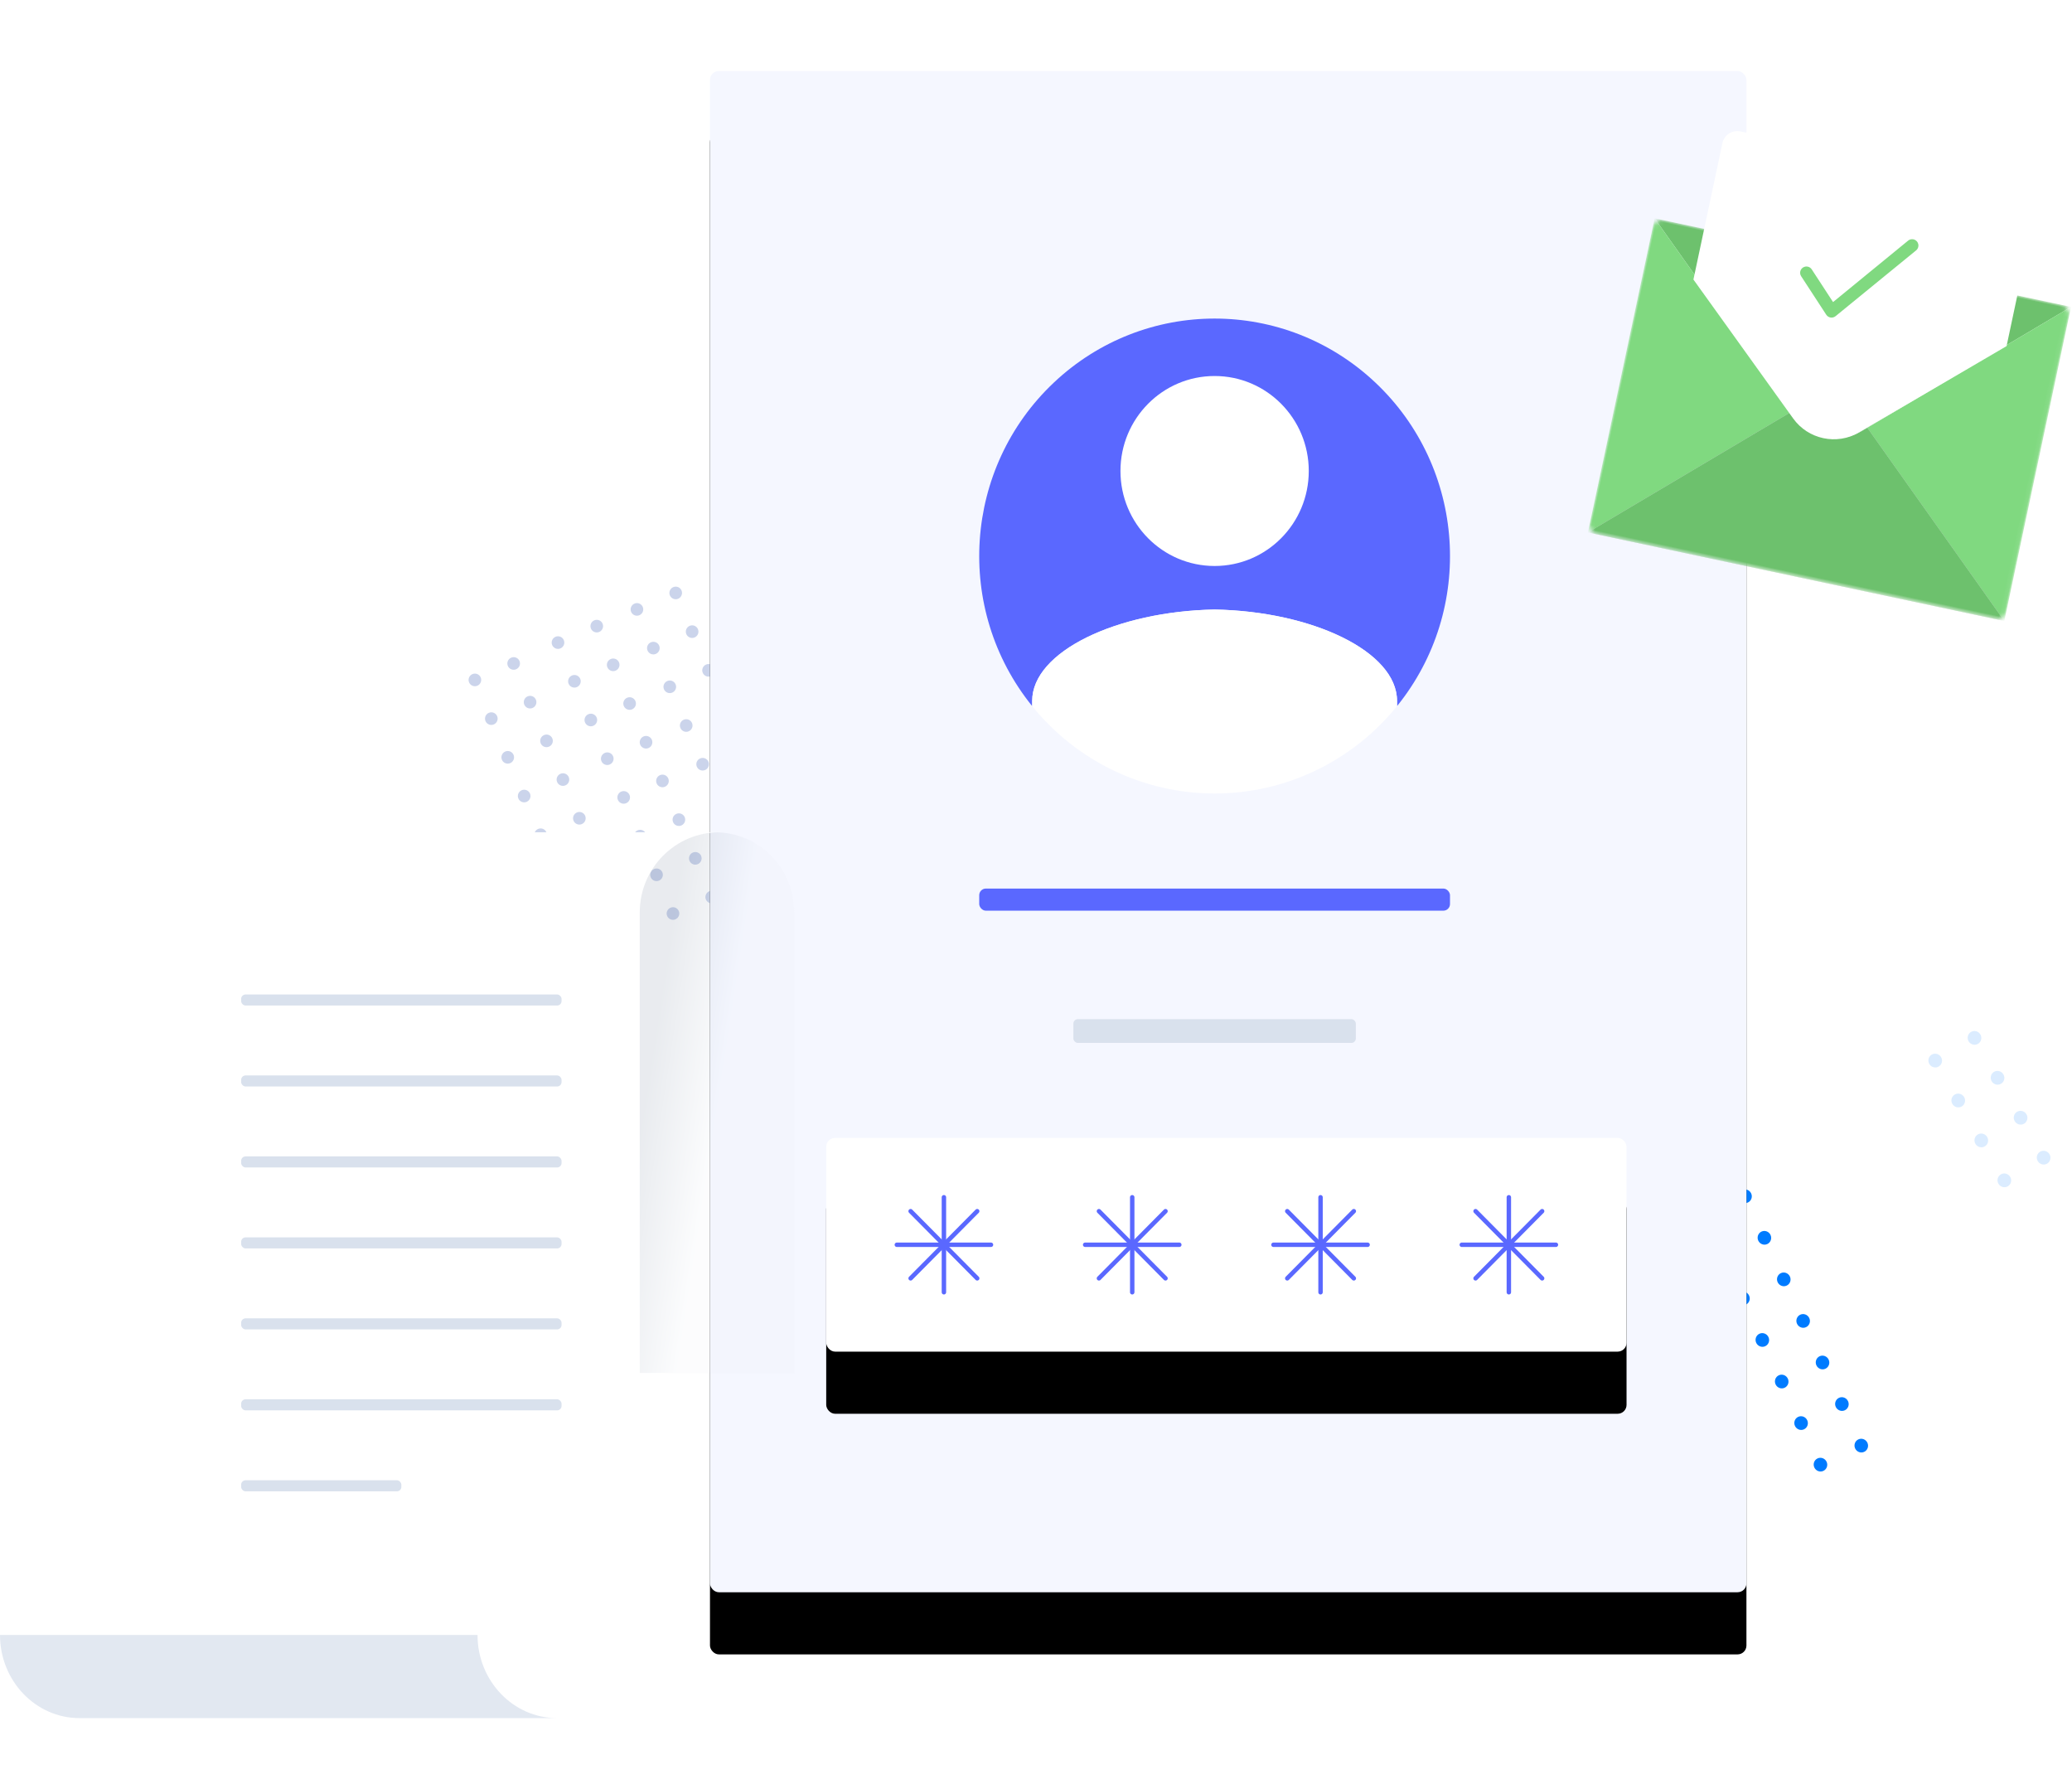<?xml version="1.0" encoding="UTF-8"?>
<svg width="467px" height="402px" viewBox="0 0 467 402" version="1.1" xmlns="http://www.w3.org/2000/svg" xmlns:xlink="http://www.w3.org/1999/xlink">
    <!-- Generator: Sketch 51.3 (57544) - http://www.bohemiancoding.com/sketch -->
    <title>verify-airdrops-illustration</title>
    <desc>Created with Sketch.</desc>
    <defs>
        <rect id="path-1" x="0" y="0" width="233.603" height="342.787" rx="2"></rect>
        <filter x="-22.3%" y="-11.1%" width="144.5%" height="130.3%" filterUnits="objectBoundingBox" id="filter-2">
            <feOffset dx="0" dy="14" in="SourceAlpha" result="shadowOffsetOuter1"></feOffset>
            <feGaussianBlur stdDeviation="15" in="shadowOffsetOuter1" result="shadowBlurOuter1"></feGaussianBlur>
            <feColorMatrix values="0 0 0 0 0.11   0 0 0 0 0.234   0 0 0 0 0.489  0 0 0 0.107 0" type="matrix" in="shadowBlurOuter1"></feColorMatrix>
        </filter>
        <rect id="path-3" x="0" y="0" width="180.382" height="48.159" rx="2"></rect>
        <filter x="-28.8%" y="-78.9%" width="157.7%" height="316.0%" filterUnits="objectBoundingBox" id="filter-4">
            <feOffset dx="0" dy="14" in="SourceAlpha" result="shadowOffsetOuter1"></feOffset>
            <feGaussianBlur stdDeviation="15" in="shadowOffsetOuter1" result="shadowBlurOuter1"></feGaussianBlur>
            <feColorMatrix values="0 0 0 0 0.11   0 0 0 0 0.234   0 0 0 0 0.489  0 0 0 0.041 0" type="matrix" in="shadowBlurOuter1"></feColorMatrix>
        </filter>
        <linearGradient x1="13.924%" y1="34.731%" x2="50%" y2="53.762%" id="linearGradient-5">
            <stop stop-color="#2F4669" offset="0%"></stop>
            <stop stop-color="#E2E8F1" offset="100%"></stop>
        </linearGradient>
        <rect id="path-6" x="0" y="0" width="95.943" height="72.354" rx="2"></rect>
    </defs>
    <g id="05_AIRMAKER" stroke="none" stroke-width="1" fill="none" fill-rule="evenodd">
        <g id="05_LANDINGAIRMAKER_03" transform="translate(-193, -1924)">
            <g id="Group-35" transform="translate(193, 1940)">
                <g id="verify-airdrops-illustration">
                    <g id="Group-38" transform="translate(48, 73)">
                        <g id="Group-37">
                            <path d="M16.152,46.454 C15.663,46.454 15.267,46.059 15.267,45.571 C15.267,45.083 15.663,44.687 16.152,44.687 C16.641,44.687 17.037,45.083 17.037,45.571 C17.037,46.059 16.641,46.454 16.152,46.454 Z M16.152,52.344 C15.663,52.344 15.267,51.949 15.267,51.461 C15.267,50.973 15.663,50.577 16.152,50.577 C16.641,50.577 17.037,50.973 17.037,51.461 C17.037,51.949 16.641,52.344 16.152,52.344 Z M10.251,52.344 C9.762,52.344 9.365,51.949 9.365,51.461 C9.365,50.973 9.762,50.577 10.251,50.577 C10.739,50.577 11.136,50.973 11.136,51.461 C11.136,51.949 10.739,52.344 10.251,52.344 Z M27.955,34.674 C27.466,34.674 27.07,34.279 27.07,33.791 C27.07,33.303 27.466,32.907 27.955,32.907 C28.444,32.907 28.84,33.303 28.84,33.791 C28.84,34.279 28.444,34.674 27.955,34.674 Z M27.955,40.564 C27.466,40.564 27.07,40.169 27.07,39.681 C27.07,39.193 27.466,38.797 27.955,38.797 C28.444,38.797 28.84,39.193 28.84,39.681 C28.84,40.169 28.444,40.564 27.955,40.564 Z M22.053,40.564 C21.564,40.564 21.168,40.169 21.168,39.681 C21.168,39.193 21.564,38.797 22.053,38.797 C22.542,38.797 22.939,39.193 22.939,39.681 C22.939,40.169 22.542,40.564 22.053,40.564 Z M22.053,46.454 C21.564,46.454 21.168,46.059 21.168,45.571 C21.168,45.083 21.564,44.687 22.053,44.687 C22.542,44.687 22.939,45.083 22.939,45.571 C22.939,46.059 22.542,46.454 22.053,46.454 Z M27.955,46.454 C27.466,46.454 27.07,46.059 27.07,45.571 C27.07,45.083 27.466,44.687 27.955,44.687 C28.444,44.687 28.84,45.083 28.84,45.571 C28.84,46.059 28.444,46.454 27.955,46.454 Z M27.955,52.344 C27.466,52.344 27.07,51.949 27.07,51.461 C27.07,50.973 27.466,50.577 27.955,50.577 C28.444,50.577 28.84,50.973 28.84,51.461 C28.84,51.949 28.444,52.344 27.955,52.344 Z M22.053,52.344 C21.564,52.344 21.168,51.949 21.168,51.461 C21.168,50.973 21.564,50.577 22.053,50.577 C22.542,50.577 22.939,50.973 22.939,51.461 C22.939,51.949 22.542,52.344 22.053,52.344 Z M39.758,22.894 C39.269,22.894 38.872,22.499 38.872,22.011 C38.872,21.523 39.269,21.127 39.758,21.127 C40.246,21.127 40.643,21.523 40.643,22.011 C40.643,22.499 40.246,22.894 39.758,22.894 Z M39.758,28.784 C39.269,28.784 38.872,28.389 38.872,27.901 C38.872,27.413 39.269,27.017 39.758,27.017 C40.246,27.017 40.643,27.413 40.643,27.901 C40.643,28.389 40.246,28.784 39.758,28.784 Z M33.856,28.784 C33.367,28.784 32.971,28.389 32.971,27.901 C32.971,27.413 33.367,27.017 33.856,27.017 C34.345,27.017 34.741,27.413 34.741,27.901 C34.741,28.389 34.345,28.784 33.856,28.784 Z M33.856,34.674 C33.367,34.674 32.971,34.279 32.971,33.791 C32.971,33.303 33.367,32.907 33.856,32.907 C34.345,32.907 34.741,33.303 34.741,33.791 C34.741,34.279 34.345,34.674 33.856,34.674 Z M39.758,34.674 C39.269,34.674 38.872,34.279 38.872,33.791 C38.872,33.303 39.269,32.907 39.758,32.907 C40.246,32.907 40.643,33.303 40.643,33.791 C40.643,34.279 40.246,34.674 39.758,34.674 Z M39.758,40.564 C39.269,40.564 38.872,40.169 38.872,39.681 C38.872,39.193 39.269,38.797 39.758,38.797 C40.246,38.797 40.643,39.193 40.643,39.681 C40.643,40.169 40.246,40.564 39.758,40.564 Z M33.856,40.564 C33.367,40.564 32.971,40.169 32.971,39.681 C32.971,39.193 33.367,38.797 33.856,38.797 C34.345,38.797 34.741,39.193 34.741,39.681 C34.741,40.169 34.345,40.564 33.856,40.564 Z M33.856,46.454 C33.367,46.454 32.971,46.059 32.971,45.571 C32.971,45.083 33.367,44.687 33.856,44.687 C34.345,44.687 34.741,45.083 34.741,45.571 C34.741,46.059 34.345,46.454 33.856,46.454 Z M39.758,46.454 C39.269,46.454 38.872,46.059 38.872,45.571 C38.872,45.083 39.269,44.687 39.758,44.687 C40.246,44.687 40.643,45.083 40.643,45.571 C40.643,46.059 40.246,46.454 39.758,46.454 Z M39.758,52.344 C39.269,52.344 38.872,51.949 38.872,51.461 C38.872,50.973 39.269,50.577 39.758,50.577 C40.246,50.577 40.643,50.973 40.643,51.461 C40.643,51.949 40.246,52.344 39.758,52.344 Z M33.856,52.344 C33.367,52.344 32.971,51.949 32.971,51.461 C32.971,50.973 33.367,50.577 33.856,50.577 C34.345,50.577 34.741,50.973 34.741,51.461 C34.741,51.949 34.345,52.344 33.856,52.344 Z M51.56,11.114 C51.072,11.114 50.675,10.719 50.675,10.231 C50.675,9.743 51.072,9.347 51.56,9.347 C52.049,9.347 52.446,9.743 52.446,10.231 C52.446,10.719 52.049,11.114 51.56,11.114 Z M51.56,17.004 C51.072,17.004 50.675,16.609 50.675,16.121 C50.675,15.633 51.072,15.237 51.56,15.237 C52.049,15.237 52.446,15.633 52.446,16.121 C52.446,16.609 52.049,17.004 51.56,17.004 Z M45.659,17.004 C45.17,17.004 44.774,16.609 44.774,16.121 C44.774,15.633 45.17,15.237 45.659,15.237 C46.148,15.237 46.544,15.633 46.544,16.121 C46.544,16.609 46.148,17.004 45.659,17.004 Z M45.659,22.894 C45.17,22.894 44.774,22.499 44.774,22.011 C44.774,21.523 45.17,21.127 45.659,21.127 C46.148,21.127 46.544,21.523 46.544,22.011 C46.544,22.499 46.148,22.894 45.659,22.894 Z M51.56,22.894 C51.072,22.894 50.675,22.499 50.675,22.011 C50.675,21.523 51.072,21.127 51.56,21.127 C52.049,21.127 52.446,21.523 52.446,22.011 C52.446,22.499 52.049,22.894 51.56,22.894 Z M51.56,28.784 C51.072,28.784 50.675,28.389 50.675,27.901 C50.675,27.413 51.072,27.017 51.56,27.017 C52.049,27.017 52.446,27.413 52.446,27.901 C52.446,28.389 52.049,28.784 51.56,28.784 Z M45.659,28.784 C45.17,28.784 44.774,28.389 44.774,27.901 C44.774,27.413 45.17,27.017 45.659,27.017 C46.148,27.017 46.544,27.413 46.544,27.901 C46.544,28.389 46.148,28.784 45.659,28.784 Z M45.659,34.674 C45.17,34.674 44.774,34.279 44.774,33.791 C44.774,33.303 45.17,32.907 45.659,32.907 C46.148,32.907 46.544,33.303 46.544,33.791 C46.544,34.279 46.148,34.674 45.659,34.674 Z M51.56,34.674 C51.072,34.674 50.675,34.279 50.675,33.791 C50.675,33.303 51.072,32.907 51.56,32.907 C52.049,32.907 52.446,33.303 52.446,33.791 C52.446,34.279 52.049,34.674 51.56,34.674 Z M51.56,40.564 C51.072,40.564 50.675,40.169 50.675,39.681 C50.675,39.193 51.072,38.797 51.56,38.797 C52.049,38.797 52.446,39.193 52.446,39.681 C52.446,40.169 52.049,40.564 51.56,40.564 Z M45.659,40.564 C45.17,40.564 44.774,40.169 44.774,39.681 C44.774,39.193 45.17,38.797 45.659,38.797 C46.148,38.797 46.544,39.193 46.544,39.681 C46.544,40.169 46.148,40.564 45.659,40.564 Z M45.659,46.454 C45.17,46.454 44.774,46.059 44.774,45.571 C44.774,45.083 45.17,44.687 45.659,44.687 C46.148,44.687 46.544,45.083 46.544,45.571 C46.544,46.059 46.148,46.454 45.659,46.454 Z M51.56,46.454 C51.072,46.454 50.675,46.059 50.675,45.571 C50.675,45.083 51.072,44.687 51.56,44.687 C52.049,44.687 52.446,45.083 52.446,45.571 C52.446,46.059 52.049,46.454 51.56,46.454 Z M51.56,52.344 C51.072,52.344 50.675,51.949 50.675,51.461 C50.675,50.973 51.072,50.577 51.56,50.577 C52.049,50.577 52.446,50.973 52.446,51.461 C52.446,51.949 52.049,52.344 51.56,52.344 Z M45.659,52.344 C45.17,52.344 44.774,51.949 44.774,51.461 C44.774,50.973 45.17,50.577 45.659,50.577 C46.148,50.577 46.544,50.973 46.544,51.461 C46.544,51.949 46.148,52.344 45.659,52.344 Z" id="Mask" fill="#FFFFFF" opacity="0.198" transform="translate(30.905, 30.846) rotate(125) translate(-30.905, -30.846) "></path>
                            <g id="Group-49" opacity="0.142" transform="translate(400.434, 161.132) rotate(-15) translate(-400.434, -161.132) translate(388.434, 142.132)" fill="#007BFF">
                                <g id="Group-46" transform="translate(12.036, 19.016) rotate(-15) translate(-12.036, -19.016) translate(5.036, 1.516)">
                                    <ellipse id="Oval-7-Copy-31" cx="1.922" cy="1.686" rx="1.534" ry="1.558"></ellipse>
                                    <ellipse id="Oval-7-Copy-30" cx="12.147" cy="1.686" rx="1.534" ry="1.558"></ellipse>
                                    <ellipse id="Oval-7-Copy-29" cx="12.147" cy="12.073" rx="1.534" ry="1.558"></ellipse>
                                    <ellipse id="Oval-7-Copy-28" cx="1.922" cy="12.073" rx="1.534" ry="1.558"></ellipse>
                                    <ellipse id="Oval-7-Copy-27" cx="1.922" cy="22.461" rx="1.534" ry="1.558"></ellipse>
                                    <ellipse id="Oval-7-Copy-26" cx="12.147" cy="22.461" rx="1.534" ry="1.558"></ellipse>
                                    <ellipse id="Oval-7-Copy-25" cx="12.147" cy="32.849" rx="1.534" ry="1.558"></ellipse>
                                    <ellipse id="Oval-7-Copy-24" cx="1.922" cy="32.849" rx="1.534" ry="1.558"></ellipse>
                                </g>
                            </g>
                            <g id="Group-47" transform="translate(351.706, 206.246) rotate(-25) translate(-351.706, -206.246) translate(344.706, 168.246)" fill="#007BFF">
                                <ellipse id="Oval-7" cx="1.907" cy="1.677" rx="1.523" ry="1.55"></ellipse>
                                <ellipse id="Oval-7-Copy" cx="12.057" cy="1.677" rx="1.523" ry="1.55"></ellipse>
                                <ellipse id="Oval-7-Copy-2" cx="12.057" cy="12.01" rx="1.523" ry="1.55"></ellipse>
                                <ellipse id="Oval-7-Copy-3" cx="1.907" cy="12.01" rx="1.523" ry="1.55"></ellipse>
                                <ellipse id="Oval-7-Copy-4" cx="1.907" cy="22.343" rx="1.523" ry="1.55"></ellipse>
                                <ellipse id="Oval-7-Copy-5" cx="12.057" cy="22.343" rx="1.523" ry="1.55"></ellipse>
                                <ellipse id="Oval-7-Copy-6" cx="12.057" cy="32.676" rx="1.523" ry="1.55"></ellipse>
                                <ellipse id="Oval-7-Copy-7" cx="1.907" cy="32.676" rx="1.523" ry="1.55"></ellipse>
                                <ellipse id="Oval-7-Copy-8" cx="1.907" cy="43.009" rx="1.523" ry="1.55"></ellipse>
                                <ellipse id="Oval-7-Copy-9" cx="12.057" cy="43.009" rx="1.523" ry="1.55"></ellipse>
                                <ellipse id="Oval-7-Copy-10" cx="12.057" cy="53.342" rx="1.523" ry="1.55"></ellipse>
                                <ellipse id="Oval-7-Copy-11" cx="1.907" cy="53.342" rx="1.523" ry="1.55"></ellipse>
                                <ellipse id="Oval-7-Copy-12" cx="1.907" cy="63.675" rx="1.523" ry="1.55"></ellipse>
                                <ellipse id="Oval-7-Copy-13" cx="12.057" cy="63.675" rx="1.523" ry="1.55"></ellipse>
                                <ellipse id="Oval-7-Copy-14" cx="12.057" cy="74.008" rx="1.523" ry="1.55"></ellipse>
                                <ellipse id="Oval-7-Copy-15" cx="1.907" cy="74.008" rx="1.523" ry="1.55"></ellipse>
                            </g>
                            <g id="Group-47-Copy" opacity="0.2" transform="translate(263.165, 209.377)" fill="#444EFF">
                                <ellipse id="Oval-7" cx="1.657" cy="1.474" rx="1.322" ry="1.27"></ellipse>
                                <ellipse id="Oval-7-Copy" cx="10.471" cy="1.474" rx="1.322" ry="1.27"></ellipse>
                                <ellipse id="Oval-7-Copy-2" cx="10.471" cy="9.938" rx="1.322" ry="1.27"></ellipse>
                                <ellipse id="Oval-7-Copy-3" cx="1.657" cy="9.938" rx="1.322" ry="1.27"></ellipse>
                                <ellipse id="Oval-7-Copy-4" cx="1.657" cy="18.402" rx="1.322" ry="1.27"></ellipse>
                                <ellipse id="Oval-7-Copy-5" cx="10.471" cy="18.402" rx="1.322" ry="1.27"></ellipse>
                                <ellipse id="Oval-7-Copy-6" cx="10.471" cy="26.866" rx="1.322" ry="1.27"></ellipse>
                                <ellipse id="Oval-7-Copy-7" cx="1.657" cy="26.866" rx="1.322" ry="1.27"></ellipse>
                                <ellipse id="Oval-7-Copy-8" cx="1.657" cy="35.33" rx="1.322" ry="1.27"></ellipse>
                                <ellipse id="Oval-7-Copy-9" cx="10.471" cy="35.33" rx="1.322" ry="1.27"></ellipse>
                                <ellipse id="Oval-7-Copy-10" cx="10.471" cy="43.794" rx="1.322" ry="1.27"></ellipse>
                                <ellipse id="Oval-7-Copy-11" cx="1.657" cy="43.794" rx="1.322" ry="1.27"></ellipse>
                                <ellipse id="Oval-7-Copy-12" cx="1.657" cy="52.258" rx="1.322" ry="1.27"></ellipse>
                                <ellipse id="Oval-7-Copy-13" cx="10.471" cy="52.258" rx="1.322" ry="1.27"></ellipse>
                                <ellipse id="Oval-7-Copy-14" cx="10.471" cy="60.722" rx="1.322" ry="1.27"></ellipse>
                                <ellipse id="Oval-7-Copy-15" cx="1.657" cy="60.722" rx="1.322" ry="1.27"></ellipse>
                            </g>
                            <g id="Group-49-Copy-3" opacity="0.142" transform="translate(226.489, 59.88) rotate(-15) translate(-226.489, -59.88) translate(219.989, 28.88)" fill="#444EFF">
                                <g id="Group-46-Copy" transform="translate(0.664, -0)">
                                    <ellipse id="Oval-7-Copy-31" cx="1.546" cy="1.474" rx="1.234" ry="1.27"></ellipse>
                                    <ellipse id="Oval-7-Copy-30" cx="9.773" cy="1.474" rx="1.234" ry="1.27"></ellipse>
                                    <ellipse id="Oval-7-Copy-29" cx="9.773" cy="9.938" rx="1.234" ry="1.27"></ellipse>
                                    <ellipse id="Oval-7-Copy-28" cx="1.546" cy="9.938" rx="1.234" ry="1.27"></ellipse>
                                    <ellipse id="Oval-7-Copy-27" cx="1.546" cy="18.402" rx="1.234" ry="1.27"></ellipse>
                                    <ellipse id="Oval-7-Copy-26" cx="9.773" cy="18.402" rx="1.234" ry="1.27"></ellipse>
                                    <ellipse id="Oval-7-Copy-25" cx="9.773" cy="26.866" rx="1.234" ry="1.27"></ellipse>
                                    <ellipse id="Oval-7-Copy-24" cx="1.546" cy="26.866" rx="1.234" ry="1.27"></ellipse>
                                    <ellipse id="Oval-7-Copy-23" cx="1.546" cy="35.33" rx="1.234" ry="1.27"></ellipse>
                                    <ellipse id="Oval-7-Copy-22" cx="9.773" cy="35.33" rx="1.234" ry="1.27"></ellipse>
                                    <ellipse id="Oval-7-Copy-21" cx="9.773" cy="43.794" rx="1.234" ry="1.27"></ellipse>
                                    <ellipse id="Oval-7-Copy-20" cx="1.546" cy="43.794" rx="1.234" ry="1.27"></ellipse>
                                    <ellipse id="Oval-7-Copy-19" cx="1.546" cy="52.258" rx="1.234" ry="1.27"></ellipse>
                                    <ellipse id="Oval-7-Copy-18" cx="9.773" cy="52.258" rx="1.234" ry="1.27"></ellipse>
                                    <ellipse id="Oval-7-Copy-17" cx="9.773" cy="60.722" rx="1.234" ry="1.27"></ellipse>
                                    <ellipse id="Oval-7-Copy-16" cx="1.546" cy="60.722" rx="1.234" ry="1.27"></ellipse>
                                </g>
                            </g>
                        </g>
                        <g id="Group-47-Copy" transform="translate(95.136, 84.652) rotate(-23) translate(-95.136, -84.652) translate(88.636, 49.652)" fill="#CBD4EB">
                            <ellipse id="Oval-7" cx="1.784" cy="1.65" rx="1.424" ry="1.421"></ellipse>
                            <ellipse id="Oval-7-Copy" cx="11.277" cy="1.65" rx="1.424" ry="1.421"></ellipse>
                            <ellipse id="Oval-7-Copy-2" cx="11.277" cy="11.124" rx="1.424" ry="1.421"></ellipse>
                            <ellipse id="Oval-7-Copy-3" cx="1.784" cy="11.124" rx="1.424" ry="1.421"></ellipse>
                            <ellipse id="Oval-7-Copy-4" cx="1.784" cy="20.599" rx="1.424" ry="1.421"></ellipse>
                            <ellipse id="Oval-7-Copy-5" cx="11.277" cy="20.599" rx="1.424" ry="1.421"></ellipse>
                            <ellipse id="Oval-7-Copy-6" cx="11.277" cy="30.074" rx="1.424" ry="1.421"></ellipse>
                            <ellipse id="Oval-7-Copy-7" cx="1.784" cy="30.074" rx="1.424" ry="1.421"></ellipse>
                            <ellipse id="Oval-7-Copy-8" cx="1.784" cy="39.548" rx="1.424" ry="1.421"></ellipse>
                            <ellipse id="Oval-7-Copy-9" cx="11.277" cy="39.548" rx="1.424" ry="1.421"></ellipse>
                            <ellipse id="Oval-7-Copy-10" cx="11.277" cy="49.023" rx="1.424" ry="1.421"></ellipse>
                            <ellipse id="Oval-7-Copy-11" cx="1.784" cy="49.023" rx="1.424" ry="1.421"></ellipse>
                            <ellipse id="Oval-7-Copy-12" cx="1.784" cy="58.497" rx="1.424" ry="1.421"></ellipse>
                            <ellipse id="Oval-7-Copy-13" cx="11.277" cy="58.497" rx="1.424" ry="1.421"></ellipse>
                            <ellipse id="Oval-7-Copy-14" cx="11.277" cy="67.972" rx="1.424" ry="1.421"></ellipse>
                            <ellipse id="Oval-7-Copy-15" cx="1.784" cy="67.972" rx="1.424" ry="1.421"></ellipse>
                        </g>
                        <g id="Group-47-Copy-2" transform="translate(76.406, 93.064) rotate(-23) translate(-76.406, -93.064) translate(69.906, 58.064)" fill="#CBD4EB">
                            <ellipse id="Oval-7" cx="1.784" cy="1.65" rx="1.424" ry="1.421"></ellipse>
                            <ellipse id="Oval-7-Copy" cx="11.277" cy="1.65" rx="1.424" ry="1.421"></ellipse>
                            <ellipse id="Oval-7-Copy-2" cx="11.277" cy="11.124" rx="1.424" ry="1.421"></ellipse>
                            <ellipse id="Oval-7-Copy-3" cx="1.784" cy="11.124" rx="1.424" ry="1.421"></ellipse>
                            <ellipse id="Oval-7-Copy-4" cx="1.784" cy="20.599" rx="1.424" ry="1.421"></ellipse>
                            <ellipse id="Oval-7-Copy-5" cx="11.277" cy="20.599" rx="1.424" ry="1.421"></ellipse>
                            <ellipse id="Oval-7-Copy-6" cx="11.277" cy="30.074" rx="1.424" ry="1.421"></ellipse>
                            <ellipse id="Oval-7-Copy-7" cx="1.784" cy="30.074" rx="1.424" ry="1.421"></ellipse>
                            <ellipse id="Oval-7-Copy-8" cx="1.784" cy="39.548" rx="1.424" ry="1.421"></ellipse>
                            <ellipse id="Oval-7-Copy-9" cx="11.277" cy="39.548" rx="1.424" ry="1.421"></ellipse>
                            <ellipse id="Oval-7-Copy-10" cx="11.277" cy="49.023" rx="1.424" ry="1.421"></ellipse>
                            <ellipse id="Oval-7-Copy-11" cx="1.784" cy="49.023" rx="1.424" ry="1.421"></ellipse>
                            <ellipse id="Oval-7-Copy-12" cx="1.784" cy="58.497" rx="1.424" ry="1.421"></ellipse>
                            <ellipse id="Oval-7-Copy-13" cx="11.277" cy="58.497" rx="1.424" ry="1.421"></ellipse>
                            <ellipse id="Oval-7-Copy-14" cx="11.277" cy="67.972" rx="1.424" ry="1.421"></ellipse>
                            <ellipse id="Oval-7-Copy-15" cx="1.784" cy="67.972" rx="1.424" ry="1.421"></ellipse>
                        </g>
                        <g id="Group-47-Copy-3" transform="translate(112.93, 77.174) rotate(-23) translate(-112.93, -77.174) translate(106.43, 42.174)" fill="#CBD4EB">
                            <ellipse id="Oval-7" cx="1.784" cy="1.65" rx="1.424" ry="1.421"></ellipse>
                            <ellipse id="Oval-7-Copy" cx="11.277" cy="1.65" rx="1.424" ry="1.421"></ellipse>
                            <ellipse id="Oval-7-Copy-2" cx="11.277" cy="11.124" rx="1.424" ry="1.421"></ellipse>
                            <ellipse id="Oval-7-Copy-3" cx="1.784" cy="11.124" rx="1.424" ry="1.421"></ellipse>
                            <ellipse id="Oval-7-Copy-4" cx="1.784" cy="20.599" rx="1.424" ry="1.421"></ellipse>
                            <ellipse id="Oval-7-Copy-5" cx="11.277" cy="20.599" rx="1.424" ry="1.421"></ellipse>
                            <ellipse id="Oval-7-Copy-6" cx="11.277" cy="30.074" rx="1.424" ry="1.421"></ellipse>
                            <ellipse id="Oval-7-Copy-7" cx="1.784" cy="30.074" rx="1.424" ry="1.421"></ellipse>
                            <ellipse id="Oval-7-Copy-8" cx="1.784" cy="39.548" rx="1.424" ry="1.421"></ellipse>
                            <ellipse id="Oval-7-Copy-9" cx="11.277" cy="39.548" rx="1.424" ry="1.421"></ellipse>
                            <ellipse id="Oval-7-Copy-10" cx="11.277" cy="49.023" rx="1.424" ry="1.421"></ellipse>
                            <ellipse id="Oval-7-Copy-11" cx="1.784" cy="49.023" rx="1.424" ry="1.421"></ellipse>
                            <ellipse id="Oval-7-Copy-12" cx="1.784" cy="58.497" rx="1.424" ry="1.421"></ellipse>
                            <ellipse id="Oval-7-Copy-13" cx="11.277" cy="58.497" rx="1.424" ry="1.421"></ellipse>
                            <ellipse id="Oval-7-Copy-14" cx="11.277" cy="67.972" rx="1.424" ry="1.421"></ellipse>
                            <ellipse id="Oval-7-Copy-15" cx="1.784" cy="67.972" rx="1.424" ry="1.421"></ellipse>
                        </g>
                    </g>
                    <g id="site_sec_A_01">
                        <g id="Group" transform="translate(160.02, 0)">
                            <g id="Rectangle-path">
                                <use fill="black" fill-opacity="1" filter="url(#filter-2)" xlink:href="#path-1"></use>
                                <use fill="#F5F7FF" fill-rule="evenodd" xlink:href="#path-1"></use>
                            </g>
                            <g transform="translate(26.198, 55.676)">
                                <g transform="translate(0, 184.73)">
                                    <g id="Rectangle-path">
                                        <use fill="black" fill-opacity="1" filter="url(#filter-4)" xlink:href="#path-3"></use>
                                        <use fill="#FFFFFF" fill-rule="evenodd" xlink:href="#path-3"></use>
                                    </g>
                                    <g transform="translate(100.802, 13.378)" id="Shape" stroke="#5A68FF" stroke-linecap="round" stroke-linejoin="round">
                                        <path d="M10.611,0 L10.611,21.404"></path>
                                        <path d="M3.109,3.136 L18.112,18.268"></path>
                                        <path d="M0,10.702 L21.221,10.702"></path>
                                        <path d="M3.109,18.268 L18.112,3.136"></path>
                                    </g>
                                    <g transform="translate(58.359, 13.378)" id="Shape" stroke="#5A68FF" stroke-linecap="round" stroke-linejoin="round">
                                        <path d="M10.611,0 L10.611,21.404"></path>
                                        <path d="M3.109,3.136 L18.112,18.268"></path>
                                        <path d="M0,10.702 L21.221,10.702"></path>
                                        <path d="M3.109,18.268 L18.112,3.136"></path>
                                    </g>
                                    <g transform="translate(15.916, 13.378)" id="Shape" stroke="#5A68FF" stroke-linecap="round" stroke-linejoin="round">
                                        <path d="M10.611,0 L10.611,21.404"></path>
                                        <path d="M3.109,3.136 L18.112,18.268"></path>
                                        <path d="M0,10.702 L21.221,10.702"></path>
                                        <path d="M3.109,18.268 L18.112,3.136"></path>
                                    </g>
                                    <g transform="translate(143.245, 13.378)" id="Shape" stroke="#5A68FF" stroke-linecap="round" stroke-linejoin="round">
                                        <path d="M10.611,0 L10.611,21.404"></path>
                                        <path d="M3.109,3.136 L18.112,18.268"></path>
                                        <path d="M0,10.702 L21.221,10.702"></path>
                                        <path d="M3.109,18.268 L18.112,3.136"></path>
                                    </g>
                                </g>
                                <rect id="Rectangle-path" fill="#5A68FF" fill-rule="nonzero" x="34.485" y="128.544" width="106.107" height="4.987" rx="1.5"></rect>
                                <rect id="Rectangle-path" fill="#D9E1ED" fill-rule="nonzero" x="55.706" y="157.974" width="63.664" height="5.351" rx="1"></rect>
                                <g id="PRIVACY_512dp" transform="translate(34.382, 0)" fill-rule="nonzero">
                                    <path d="M12.04,86.271 C12.04,75.13 31.153,66.066 53.157,65.67 C75.161,66.074 94.273,75.138 94.273,86.271 L94.273,87.435 C111.912,65.618 109.774,33.747 89.383,14.525 C68.992,-4.697 37.321,-4.697 16.93,14.525 C-3.461,33.747 -5.598,65.618 12.04,87.435 L12.04,86.271 Z" id="Shape" fill="#5A68FF"></path>
                                    <path d="M94.273,86.271 C94.273,75.13 75.161,66.066 53.157,65.67 C31.153,66.074 12.04,75.138 12.04,86.271 L12.04,87.435 C22.116,99.897 37.214,107.129 53.157,107.129 C69.1,107.129 84.198,99.897 94.273,87.435 L94.273,86.271 Z" id="Shape" fill="#FFFFFF"></path>
                                    <ellipse id="Oval" fill="#FFFFFF" cx="53.157" cy="34.455" rx="21.221" ry="21.404"></ellipse>
                                </g>
                            </g>
                        </g>
                        <g id="Group-36" transform="translate(89.5, 271.539) rotate(-360) translate(-89.5, -271.539) translate(0, 171.539)">
                            <path d="M178.98,121.827 L143.371,121.827 L143.371,17.916 C143.371,8.021 151.342,0 161.175,0 C171.008,0 178.98,8.021 178.98,17.916 L178.98,121.827 Z" id="Shape" fill="url(#linearGradient-5)" opacity="0.105"></path>
                            <path d="M126.27,198.672 C136.167,198.672 144.191,190.586 144.191,180.611 L144.191,18.061 C144.191,8.086 152.215,0 162.113,0 L54.584,0 C44.686,0 36.663,8.086 36.663,18.061 L36.663,180.611 C36.663,190.586 28.639,198.672 18.741,198.672 L126.27,198.672 Z" id="Shape" fill="#FFFFFF"></path>
                            <path d="M125.567,199.609 C115.66,199.609 107.629,191.218 107.629,180.867 L0,180.867 C0,191.218 8.031,199.609 17.938,199.609 L125.567,199.609 Z" id="Shape" fill="#E2E8F1"></path>
                            <g id="Group" transform="translate(54.35, 36.548)" fill="#D9E1ED" fill-rule="nonzero">
                                <rect id="Rectangle-path" x="0" y="0" width="72.218" height="2.493" rx="1"></rect>
                                <rect id="Rectangle-path" x="0" y="18.244" width="72.218" height="2.493" rx="1"></rect>
                                <rect id="Rectangle-path" x="0" y="36.489" width="72.218" height="2.493" rx="1"></rect>
                                <rect id="Rectangle-path" x="0" y="54.733" width="72.218" height="2.493" rx="1"></rect>
                                <rect id="Rectangle-path" x="0" y="72.978" width="72.218" height="2.493" rx="1"></rect>
                                <rect id="Rectangle-path" x="0" y="91.222" width="72.218" height="2.493" rx="1"></rect>
                                <rect id="Rectangle-path" x="0" y="109.467" width="36.109" height="2.493" rx="1"></rect>
                            </g>
                        </g>
                        <g id="Group" transform="translate(414.663, 67.767) rotate(12) translate(-414.663, -67.767) translate(366.663, 19.267)">
                            <g id="Clipped" transform="translate(0, 23.368)">
                                <mask id="mask-7" fill="white">
                                    <use xlink:href="#path-6"></use>
                                </mask>
                                <g id="Rectangle-path"></g>
                                <g id="Group" mask="url(#mask-7)">
                                    <path d="M0,0 L40.407,37.245 C44.687,41.189 51.255,41.189 55.534,37.245 L95.943,0 L0,0 Z" id="Shape" fill="#6DC16D"></path>
                                    <path d="M55.536,37.245 C51.256,41.189 44.688,41.189 40.409,37.245 L0,0 L0,72.354 L95.943,72.354 L95.943,0 L55.536,37.245 Z" id="Shape" fill="#80D980"></path>
                                    <path d="M55.536,37.245 C51.256,41.189 44.687,41.189 40.407,37.245 L39.249,36.177 L0,72.354 L95.943,72.354 L56.694,36.177 L55.536,37.245 Z" id="Shape" fill="#DADCE0" fill-rule="nonzero"></path>
                                    <path d="M55.536,37.245 C51.256,41.189 44.687,41.189 40.407,37.245 L39.249,36.177 L0,72.354 L95.943,72.354 L56.694,36.177 L55.536,37.245 Z" id="Shape" fill="#6DC16D"></path>
                                </g>
                            </g>
                            <path d="M80.131,0.186 L14.849,0.186 C12.952,0.186 11.413,1.714 11.413,3.599 L11.413,35.035 L39.906,60.979 C44.197,64.888 50.784,64.888 55.075,60.979 L83.567,35.035 L83.567,3.599 C83.567,1.714 82.029,0.186 80.131,0.186 Z" id="Shape" fill="#FFFFFF"></path>
                            <path d="M43.273,33.833 L36.842,27.427 C36.384,26.97 35.642,26.97 35.183,27.427 C34.725,27.883 34.725,28.623 35.183,29.08 L42.523,36.391 C43.017,36.884 43.831,36.839 44.268,36.295 L58.947,18.016 C59.351,17.512 59.269,16.776 58.763,16.373 C58.257,15.97 57.519,16.051 57.115,16.555 L43.273,33.833 Z" id="Checkmark" stroke="#80D980" stroke-width="0.5" fill="#80D980" fill-rule="nonzero"></path>
                        </g>
                    </g>
                </g>
            </g>
        </g>
    </g>
</svg>